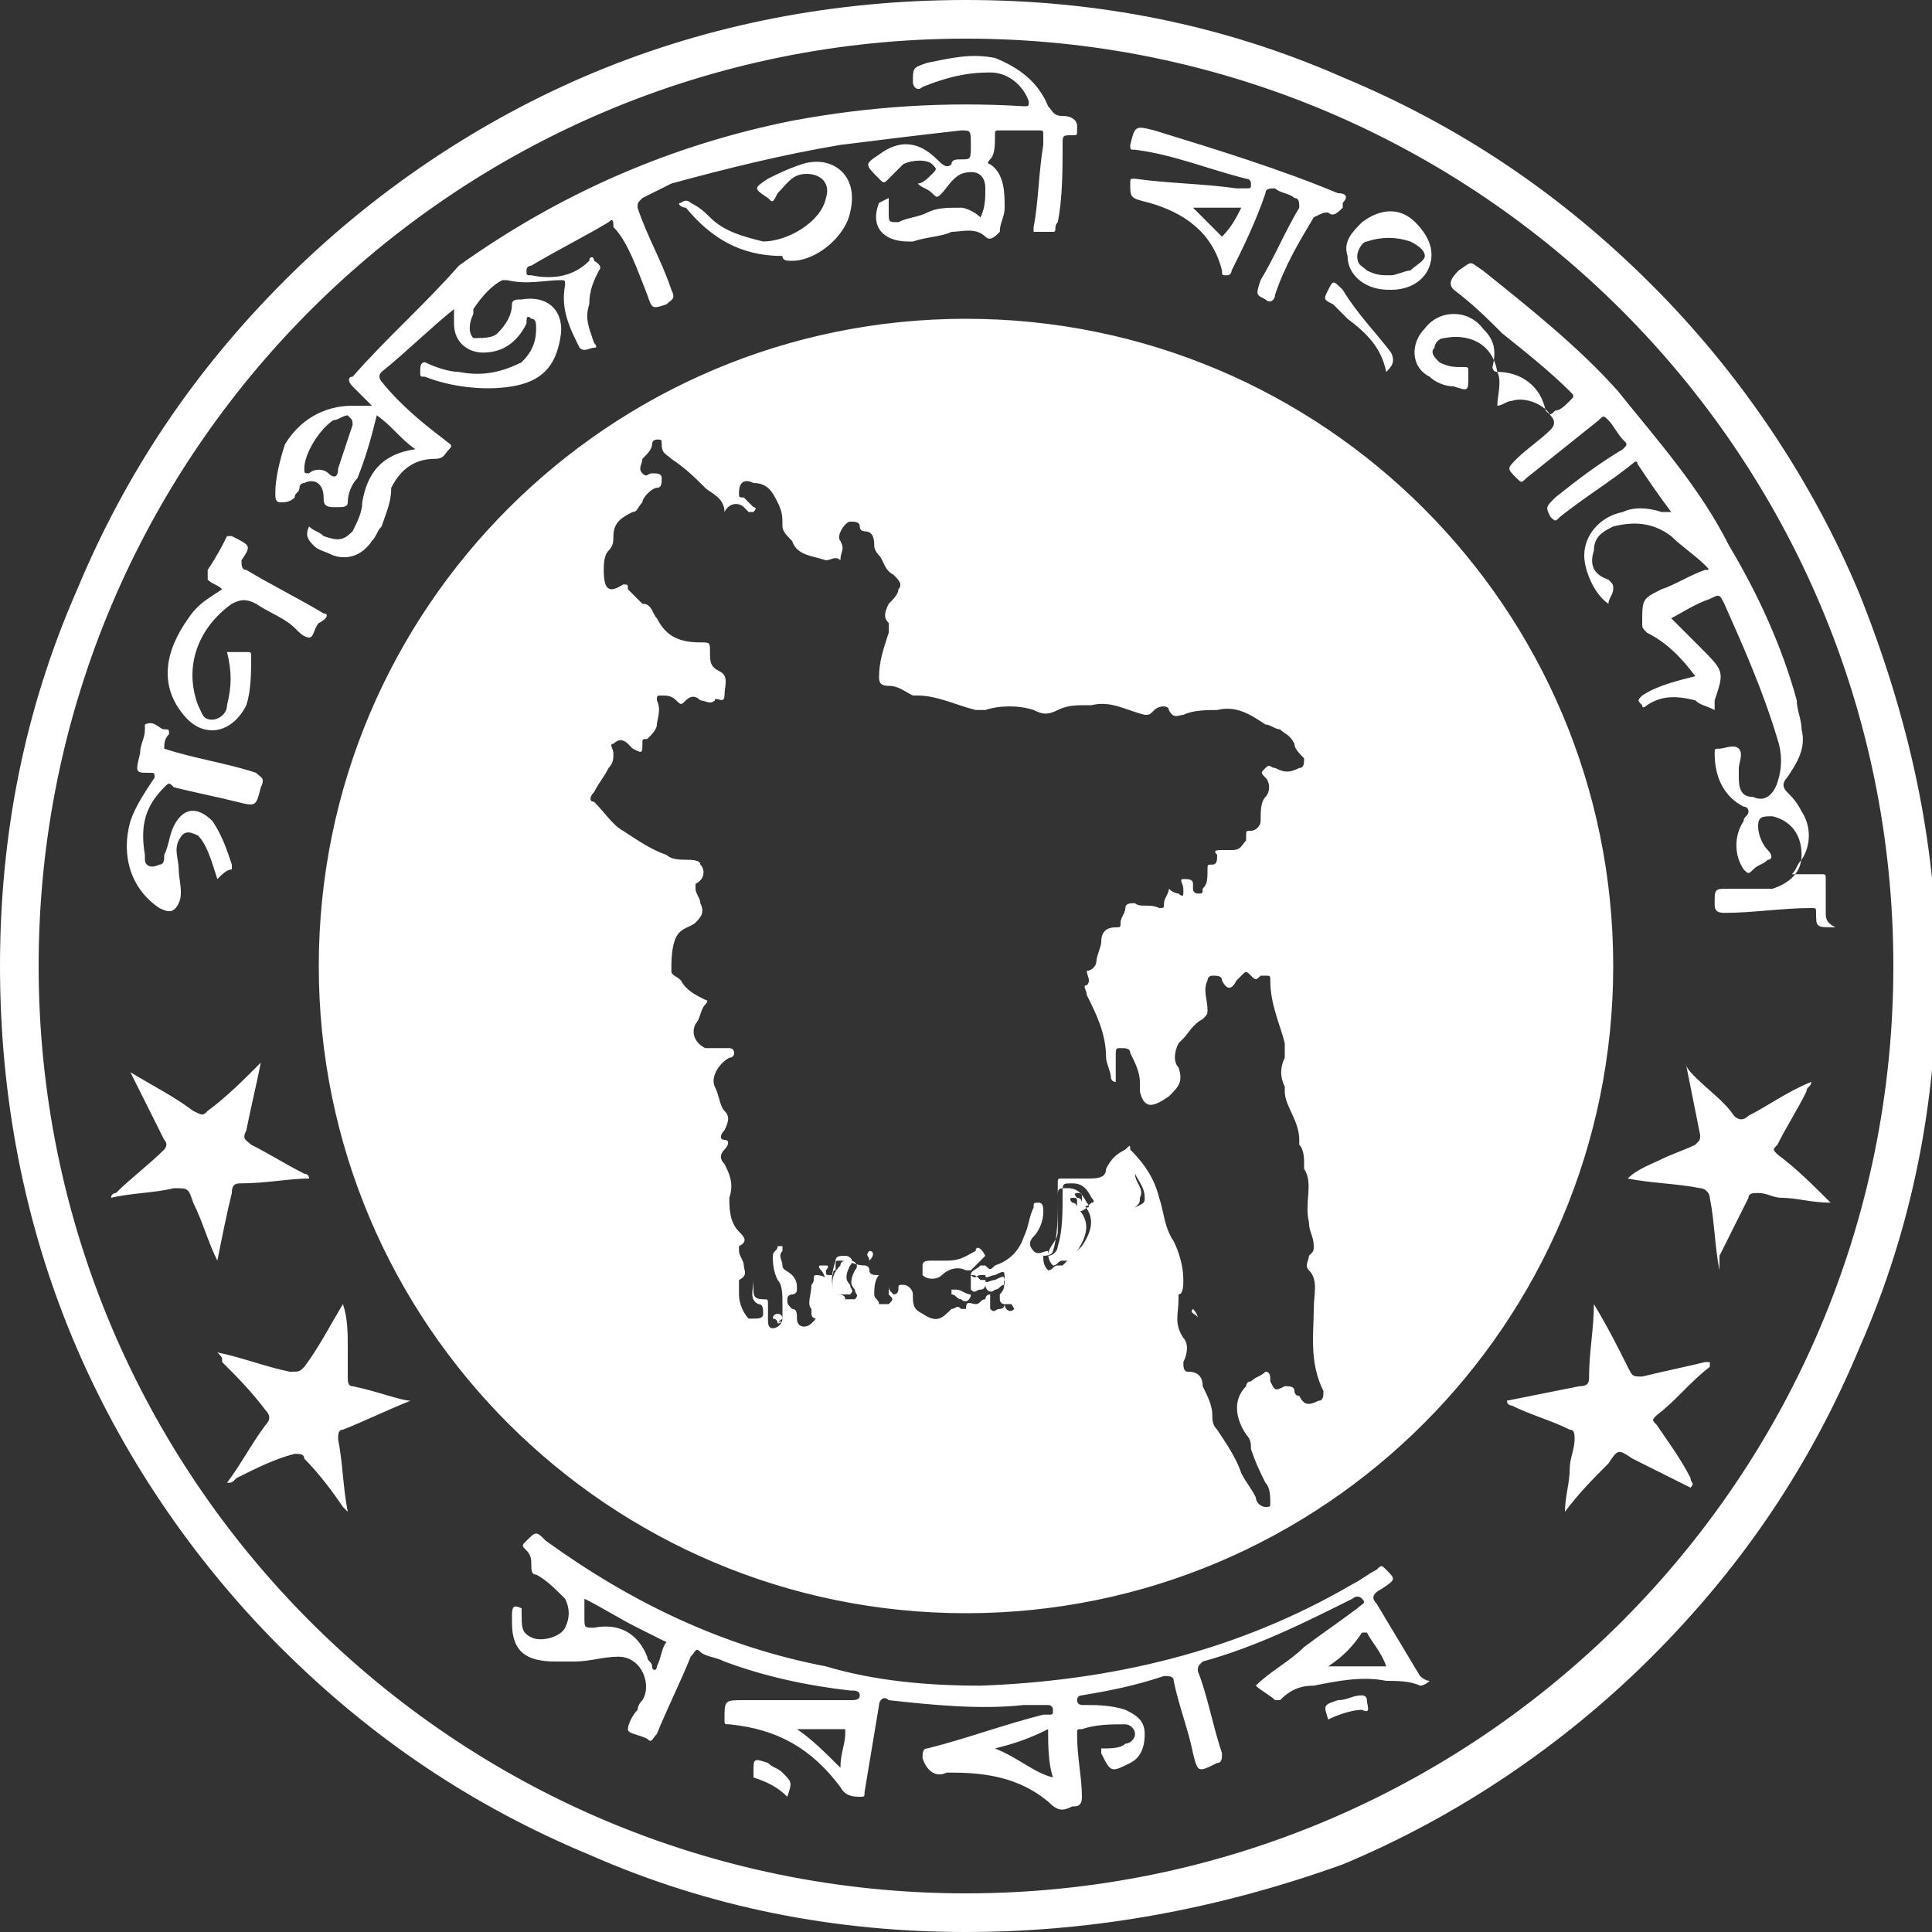 <?xml version="1.0" encoding="utf-8"?>
<!-- Generator: Adobe Illustrator 22.0.1, SVG Export Plug-In . SVG Version: 6.00 Build 0)  -->
<svg version="1.1" id="Layer_1" xmlns="http://www.w3.org/2000/svg" xmlns:xlink="http://www.w3.org/1999/xlink" x="0px" y="0px"
	 viewBox="0 0 40 40" style="enable-background:new 0 0 40 40;" xml:space="preserve">
<rect x="0" y="0" width="40" height="40" fill="#333333" stroke="none"/>
<style type="text/css">
	.st0{fill:#FFFFFF;}
</style>
<path class="st0" d="M33.4,20c0,7.4-6,13.4-13.4,13.4c-7.4,0-13.4-6-13.4-13.4c0-7.4,6-13.4,13.4-13.4C27.4,6.6,33.4,12.6,33.4,20z
	 M20.8,26.5c0,0.1,0,0.2-0.1,0.3c0,0,0,0.1,0,0.1c0,0,0,0.1,0.1,0.1c0.1,0,0.1,0,0.2,0C21.1,26.8,21,26.6,20.8,26.5
	c0-0.2,0-0.2-0.2-0.1c-0.1,0-0.2,0.1-0.2,0c0,0-0.1,0-0.1,0c-0.1,0-0.1,0.1-0.2,0c0-0.1,0.1-0.1,0.2-0.2c0,0,0.1,0,0.1,0
	c0.1,0.1,0.1,0.1,0.2,0c0.3-0.1,0.5-0.3,0.6-0.6c0.1-0.2,0.1-0.4,0.2-0.6c0-0.1,0-0.1,0.1-0.1c0.1,0,0.1,0.1,0.1,0.2
	c0,0.2-0.1,0.4-0.2,0.5c-0.1,0.1-0.1,0.2,0,0.3c0.1,0.1,0.2,0,0.3,0c0,0.1,0,0.2,0.1,0.3c0.1,0,0.1-0.1,0.2-0.1c0,0,0,0,0.1,0
	c0.1-0.1,0.2-0.2,0.3-0.3c0.2-0.3,0.3-0.6,0-0.9c0,0,0-0.1-0.1-0.1c0,0-0.1-0.1,0-0.1c0.1,0,0.1,0,0.1,0.1c0,0,0,0,0,0.1
	c0,0.1,0.1,0.1,0.2,0c0.1,0,0-0.1,0-0.1c-0.1-0.2-0.2-0.3-0.4-0.3c-0.2,0-0.2,0-0.2,0.2c0,0,0,0,0,0c0,0.4,0,0.8-0.1,1.1
	c0,0.1-0.1,0.2-0.2,0.2c0-0.2,0.2-0.3,0.2-0.5c0-0.3,0-0.7,0-1c0-0.1,0-0.1,0.1-0.1c0.2,0,0.4,0,0.5,0c0.2,0,0.4,0,0.4-0.2
	c0.1-0.2,0.2-0.3,0.4-0.4c0,0,0,0,0,0c0.1-0.1,0.1-0.1,0.1,0c0.3,0.3,0.5,0.6,0.6,1c0.1,0.3,0.1,0.6,0.3,0.9
	c0.1,0.2,0.2,0.5,0.2,0.8c0,0.1,0,0.3-0.1,0.3c0,0,0,0,0,0.1c0,0.3-0.1,0.5,0.1,0.8c0.1,0.1,0.1,0.3,0,0.5c0,0.1,0,0.2,0.1,0.2
	c0.2,0,0.3,0.1,0.3,0.3c0,0,0,0,0,0c0.1,0.2,0.2,0.4,0.2,0.6c0,0.1,0,0.2,0.1,0.3c0.2,0.3,0.4,0.6,0.5,0.9c0.1,0.2,0.2,0.3,0.3,0.5
	c0,0.1,0.1,0.2,0.2,0.2c0.1,0,0.1,0,0.1-0.1c0-0.1,0-0.3-0.1-0.4c-0.1-0.2-0.2-0.4-0.3-0.7c0-0.1,0-0.2-0.1-0.3
	c-0.2-0.3-0.3-0.7,0-1c0,0,0-0.1,0.1-0.1c0.1-0.1,0.2-0.1,0.3-0.2c0.1,0,0.1,0.1,0.1,0.2c0.1,0.2,0.1,0.2,0.3,0.1
	c0.1,0,0.2,0,0.2,0.1c0,0,0,0.1,0.1,0.1c0.1,0.2,0.2,0.2,0.4,0.1c0.1,0,0.1-0.1,0.1-0.2c-0.3-0.6-0.2-1.2-0.2-1.7
	c0-0.3,0.1-0.6-0.1-0.8c-0.1-0.1,0-0.2,0-0.3c0.1-0.1,0.1-0.1,0.1-0.2c0-0.2-0.1-0.3-0.1-0.5c-0.1-0.4,0.1-0.8-0.1-1.1
	c0,0,0,0,0-0.1c0-0.1,0-0.3-0.1-0.4c0,0,0-0.1,0-0.1c0-0.4-0.3-0.7-0.3-1c0,0,0-0.1,0-0.1c-0.1-0.2-0.1-0.4,0-0.6c0-0.1,0-0.2,0-0.3
	c-0.1-0.4-0.3-0.8-0.3-1.3c0-0.1,0-0.1-0.1-0.1c0,0-0.1,0-0.1,0c-0.1,0.1-0.1,0.1-0.2,0c-0.1-0.1-0.1-0.1-0.2,0c0,0-0.1,0.1-0.1,0.1
	c-0.1,0.2-0.2,0.2-0.3,0c0-0.1-0.1-0.1-0.2-0.1c-0.1,0-0.1,0.1-0.1,0.1c-0.1,0.2,0,0.4,0,0.6c0,0.1,0,0.1-0.1,0.2
	c-0.2,0.1-0.3,0.3-0.4,0.4c0,0-0.1,0.1-0.1,0.1c-0.1,0.2-0.1,0.4,0,0.5c0.1,0.3,0,0.4-0.2,0.6c-0.3,0.2-0.5,0.3-0.6-0.1
	c0-0.1,0-0.1,0-0.2c0-0.2-0.1-0.4-0.2-0.6c0-0.1-0.1-0.1-0.2-0.1c-0.1,0-0.1,0-0.1,0.2c0,0.1,0,0.3,0,0.4c0,0,0,0.1,0,0.1
	c0,0-0.1,0-0.1-0.1c0-0.1-0.1-0.3-0.1-0.4c0-0.5-0.2-0.9-0.4-1.3c0-0.1-0.1-0.2,0-0.2c0.1-0.1,0-0.2,0-0.3c0.1,0,0.2-0.1,0.2-0.2
	c0-0.1,0.1-0.3,0.1-0.4c0-0.2,0.1-0.3,0.3-0.3c0.1,0,0.1,0,0.1-0.1c0-0.1,0.1-0.2,0.1-0.3c0-0.1,0.1-0.1,0.2-0.1
	c0.1,0.1,0.3,0,0.5,0.1c0.1,0,0.1,0,0.1-0.1c0-0.1,0.1-0.2,0.1-0.3c0.1,0.1,0.2,0.1,0.2,0.1c0,0,0.1,0.1,0.1,0c0,0,0-0.1,0-0.1
	c0-0.1-0.1-0.2,0-0.2c0.1,0,0.2,0,0.2,0.1c0,0,0,0.1,0,0.1c0,0.1,0.1,0.1,0.1,0.1c0.1,0,0.1,0,0.1-0.1c0.1-0.1,0.1-0.2,0.1-0.4
	c0-0.1,0-0.1,0.1-0.1c0.1,0,0.1-0.1,0.1-0.2c-0.1-0.1,0-0.1,0.1-0.1c0.1,0,0.1,0,0.2,0c0.2,0,0.2-0.1,0.3-0.2c0,0,0-0.1,0-0.1
	c0-0.1,0-0.1,0.1-0.1c0.1,0,0.2-0.1,0.2-0.2c0-0.2,0-0.4,0.1-0.5c0.1-0.1,0.1-0.3,0-0.4c-0.1-0.1-0.1-0.1,0-0.2c0.1-0.1,0.1,0,0.2,0
	c0.2,0.1,0.3,0.1,0.5,0c0.1,0,0.1-0.1,0.1-0.2c-0.1-0.1-0.2-0.2-0.2-0.3c-0.1-0.2-0.2-0.2-0.3-0.3c-0.1,0-0.2-0.1-0.3-0.1
	c-0.3-0.2-0.6-0.4-1-0.3c-0.2,0-0.5,0-0.7,0.1c-0.1,0-0.2,0.1-0.3-0.1c0-0.1-0.2-0.1-0.3,0c-0.1,0.1-0.1,0.1-0.2,0.1
	c-0.4-0.1-0.7-0.3-1.1-0.2c0,0-0.1,0-0.1,0c-0.2,0-0.4,0-0.6,0.1c-0.2,0.1-0.3,0.1-0.5,0c-0.3-0.1-0.7-0.1-1,0c-0.1,0-0.1,0-0.2,0
	c-0.4-0.1-0.8-0.3-1.2-0.3c0,0-0.1,0-0.1,0c-0.2-0.1-0.3-0.2-0.5-0.2c-0.2,0-0.2-0.1-0.2-0.2c0-0.3,0.1-0.6,0.2-0.9
	c0-0.1,0-0.2,0-0.2c-0.1-0.1-0.1-0.2,0-0.4c0.1-0.1,0.2-0.2,0.2-0.3c0.1-0.1,0-0.2-0.1-0.3c-0.2-0.1-0.2-0.3-0.3-0.4
	c0,0-0.1-0.1-0.1-0.2c0-0.1,0-0.3-0.2-0.3c0,0-0.1,0-0.1-0.1c0-0.1-0.1-0.1-0.2-0.1c-0.1,0-0.3,0.3-0.2,0.4c0.1,0.2,0,0.2,0,0.4
	c0,0,0,0.1,0,0c-0.1-0.1-0.2,0-0.3,0c-0.3-0.1-0.6-0.1-0.7-0.4c0,0,0,0,0,0c-0.1-0.1-0.2-0.2-0.2-0.3c0-0.2,0-0.3-0.1-0.5
	c-0.1-0.2-0.2-0.4-0.5-0.4c-0.2-0.1-0.3,0-0.3,0.2c0,0.1,0,0.1,0.1,0.1c0.1,0.1,0.1,0.1,0.2,0.2c0,0,0.1,0,0,0.1c0,0-0.1,0-0.1,0
	c0,0-0.1-0.1-0.1-0.1c-0.1-0.1-0.3-0.1-0.4,0.1c0-0.3-0.3-0.4-0.4-0.5c-0.2-0.2-0.4-0.4-0.7-0.6c-0.1-0.1-0.2-0.1-0.2-0.3
	c0-0.1,0-0.1-0.1-0.1c0,0-0.1,0-0.1,0.1c0,0.1-0.1,0.2-0.2,0.3c0,0.1-0.1,0.2,0,0.3c0.1,0.1,0.1,0,0.2,0c0.1,0,0.2,0,0.2,0.1
	c0,0.1,0,0.2-0.1,0.2c-0.1,0-0.3,0.2-0.3,0.3c-0.1,0.1-0.1,0.2-0.2,0.2c-0.2,0.1-0.4,0.2-0.4,0.5c0,0.1,0,0.2-0.1,0.3
	c-0.1,0.1-0.1,0.3-0.1,0.4c0,0.4,0.1,0.5,0.4,0.3c0.1,0,0.1,0,0.1,0.1c0.1,0.1,0.2,0.2,0.3,0.3c0.2,0,0.2,0.2,0.3,0.3
	c0.2,0.4,0.5,0.5,0.9,0.5c0.2,0,0.2,0,0.2,0.2c0,0.2,0,0.3,0.2,0.4c0.2,0.1,0.1,0.3,0.1,0.5c0,0.2-0.2,0-0.2,0.1c0,0,0,0,0,0
	c-0.1,0.1-0.2,0-0.3,0c-0.1-0.1-0.2-0.1-0.3,0c-0.1,0.1-0.1,0.1-0.2,0c-0.1-0.1-0.2-0.1-0.3-0.1c-0.1,0-0.1,0-0.1,0.1
	c0.1,0.2,0,0.4,0,0.5c0,0.1-0.1,0.2-0.2,0.3c-0.1,0-0.1,0-0.1,0.1c0,0.2,0,0.2-0.2,0.1c0,0-0.1-0.1-0.1-0.1c-0.1-0.1-0.2-0.1-0.3,0
	c-0.1,0,0,0.1,0,0.2c0,0.1,0,0.2-0.1,0.3c-0.1,0.2-0.2,0.3-0.3,0.5c-0.1,0.1-0.1,0.2,0,0.2c0.2,0.2,0.4,0.5,0.6,0.6
	c0.3,0.2,0.6,0.4,0.9,0.5c0.1,0.1,0.3,0.1,0.4,0.1c0.1,0,0.3,0,0.3,0.1c0.1,0.1,0.1,0.3-0.1,0.4c0,0,0,0.1,0,0.1
	c0,0.1,0.1,0.2,0.1,0.3c0.1,0.2,0,0.3-0.1,0.4c-0.1,0.1-0.3,0.1-0.4,0.3c-0.1,0.2-0.1,0.5-0.1,0.7c0,0.1,0.1,0.1,0.2,0.2
	c0.1,0.2,0.3,0.3,0.5,0.4c0,0,0.1,0,0,0.1c-0.1,0.1-0.1,0.3-0.2,0.4c-0.1,0.2,0,0.4,0.2,0.5c0.2,0,0.3,0,0.5,0c0,0,0.1,0,0.1,0.1
	c0,0.1-0.1,0.1-0.1,0.1c-0.2,0.1-0.4,0.4-0.3,0.6c0.1,0.2,0.1,0.4,0.2,0.5c0.1,0.1,0.1,0.2,0,0.4c-0.1,0.1-0.1,0.2,0,0.2
	c0.1,0,0.1,0.1,0,0.2c-0.1,0.1-0.1,0.2,0,0.3c0.1,0.2,0.2,0.4,0.1,0.7c0,0.2,0,0.5,0.2,0.7c0.1,0.1,0.2,0.2,0,0.3c0,0,0,0.1,0,0.1
	c0,0.1,0.1,0.2,0.1,0.3c0,0.1,0.1,0.2-0.1,0.3c0,0,0,0.1,0,0.1c0,0.1,0,0.2,0,0.2c0,0.2,0.1,0.4,0.2,0.5c0,0,0.1,0,0.1,0
	c0.1,0,0.2,0,0.2-0.1c0-0.1,0-0.2-0.1-0.2c-0.2-0.1-0.1-0.3-0.1-0.5c0,0.1,0,0.2,0,0.2c0,0.1,0,0.2,0.2,0.2c0.1,0,0.1,0,0.1,0.1
	c0,0.1,0,0.2,0,0.3c0,0.1,0,0.2,0.1,0.2c0.1,0,0.2-0.1,0.2-0.2c0-0.1,0-0.2,0-0.3c0-0.2,0-0.4-0.1-0.5c-0.1-0.2-0.1-0.4-0.1-0.5
	c0-0.1,0.1-0.1,0.1-0.2c0,0,0.1,0,0.1,0c0,0,0,0.1,0,0.1c-0.1,0.1,0,0.2,0,0.3c0,0.1,0.1,0.1,0.2,0.2c0.1,0.1,0.1,0.2,0.1,0.3
	c0,0.1-0.1,0.1-0.1,0.1c0,0-0.1,0-0.1,0.1c0,0.1,0,0.1,0.1,0.2c0.1,0,0.1,0.1,0.1,0.2c0,0.2,0.2,0.2,0.3,0.1
	c0.1-0.1,0.2-0.2,0.1-0.3c-0.1-0.1-0.1-0.2,0.1-0.3c0,0,0.1-0.1,0.1-0.1c0-0.1,0-0.3-0.1-0.4c0,0-0.1-0.1,0-0.1c0,0,0,0,0.1,0
	c0.1,0,0,0.1,0,0.1c0,0.1,0,0.1,0.1,0.1c0.1,0,0-0.1,0.1-0.1c0,0,0-0.1,0-0.1c0-0.1,0-0.1,0.1-0.1c0.2,0,0.3,0.1,0.5,0.1
	c0,0,0.1,0,0.1,0.1c0,0.1,0.1,0.1,0.2,0.1c-0.1,0.1-0.1,0.3-0.1,0.4c0,0.1,0.1,0.1,0.1,0.2c0.1,0,0.1,0,0.2,0c0.1-0.1,0.1-0.1,0-0.2
	c0-0.1,0-0.1,0-0.2c0,0.1,0,0.1,0.1,0.2c0.1,0,0.1-0.1,0.1-0.1c0-0.1,0-0.1,0.1-0.1c0.1,0,0.2,0.1,0.2,0.2c0,0.2,0,0.3,0.2,0.4
	c0,0,0,0,0,0c0.3,0.2,0.4,0.1,0.6-0.1c0.1,0,0.1-0.1,0.2,0c0,0,0.1,0,0.1,0c0-0.2,0.1-0.1,0.2-0.1c0.1,0,0.1-0.1,0.2-0.1
	c0,0,0-0.1,0.1-0.1c0,0,0,0.1,0,0.1c0,0.1,0,0.1,0,0.2c0.1,0.1,0.1,0,0.2,0c0.1,0,0.1-0.1,0.1-0.1c0,0.1,0.1,0.2,0.2,0.1
	C20.7,26.6,20.8,26.5,20.8,26.5z M17.3,26.8c0,0,0.1,0,0.1,0c0.1,0,0.1,0,0.2,0c0.1-0.1,0-0.1,0-0.2c-0.1-0.1-0.1-0.2,0-0.4
	c0.1-0.1,0-0.2-0.1-0.2c-0.1,0-0.2,0-0.2,0.1C17.2,26.4,17.2,26.6,17.3,26.8c-0.1,0-0.1,0-0.1-0.1c0-0.1,0-0.1-0.1-0.2
	c0-0.1-0.2-0.1-0.2-0.1c-0.1,0,0,0.1-0.1,0.2c0,0.2-0.1,0.4,0,0.5c0,0,0,0,0,0.1c0,0.1,0.1,0.1,0.1,0.1c0.1,0,0.1-0.1,0.1-0.1
	c0-0.1,0-0.1,0-0.2c0.1,0,0.1,0.1,0.1,0.1c0.1,0.1,0.1,0.1,0.2,0C17.5,27,17.4,26.9,17.3,26.8z M23.7,24.8c0-0.2-0.1-0.3-0.2-0.5
	c0-0.1-0.1-0.2-0.2-0.3c-0.1-0.1-0.1-0.1-0.2,0.1c-0.1,0.3-0.1,0.6,0.1,0.9c0.1,0.1,0.2,0.1,0.3,0C23.7,24.9,23.7,24.9,23.7,24.8z
	 M20.1,26.8C20.1,26.8,20.1,26.8,20.1,26.8c-0.1,0-0.2-0.1-0.3-0.1c0,0-0.1,0-0.1,0c0,0,0,0.1,0,0.1c0.1,0,0.1,0.1,0.2,0.1
	C20,27,20.1,26.9,20.1,26.8z M16.1,27.4C16.2,27.4,16.2,27.3,16.1,27.4c0.1-0.1,0-0.2,0-0.2c0,0-0.1,0-0.1,0.1
	C16.1,27.3,16.1,27.4,16.1,27.4z M35,30.6c-0.2-0.4-0.5-0.8-0.7-1.1c-0.1-0.1-0.1-0.1,0-0.2c0.4-0.3,0.7-0.7,1.1-1c0,0,0,0,0-0.1
	c0,0-0.1,0-0.1,0c-0.4,0.1-0.9,0.2-1.3,0.3c-0.2,0-0.2,0-0.3-0.2c-0.2-0.4-0.4-0.8-0.7-1.3c0,0.5-0.1,1-0.1,1.5c0,0.1,0,0.2-0.2,0.2
	c-0.5,0.1-1,0.2-1.5,0.3c0,0.1,0.1,0.1,0.1,0.1c0.4,0.2,0.8,0.3,1.2,0.5c0.1,0,0.1,0.1,0.1,0.2c0,0.2-0.1,0.4-0.1,0.6
	c0,0.3-0.1,0.6-0.1,0.9c0.3-0.4,0.6-0.7,0.9-1c0.2-0.3,0.2-0.3,0.5-0.1c0.4,0.2,0.8,0.4,1.2,0.6C35.1,30.7,35,30.7,35,30.6z
	 M35.6,26c0.2-0.4,0.4-0.8,0.6-1.2c0-0.1,0.1-0.1,0.2-0.1c0.2,0,0.3,0.1,0.5,0.1c0.3,0,0.6,0.1,1,0.1c-0.4-0.4-0.7-0.7-1.1-1
	c-0.1-0.1-0.1-0.1,0-0.2c0.2-0.4,0.4-0.7,0.6-1.1c0-0.1,0.1-0.1,0.1-0.2c-0.5,0.2-0.9,0.5-1.3,0.7c-0.1,0.1-0.2,0.1-0.3,0
	c-0.2-0.3-0.5-0.5-0.8-0.8c-0.1-0.1-0.2-0.2-0.2-0.3c0.1,0.5,0.2,1,0.3,1.5c0,0.1,0,0.1-0.1,0.2c-0.2,0.1-0.5,0.2-0.7,0.3
	c-0.2,0.1-0.5,0.2-0.7,0.4c0.5,0.1,1,0.1,1.5,0.2c0.1,0,0.2,0.1,0.2,0.2c0.1,0.5,0.1,1,0.2,1.5C35.6,26.1,35.6,26,35.6,26z
	 M2.8,22.4c0.2,0.4,0.4,0.8,0.6,1.2c0.1,0.1,0,0.2,0,0.2c-0.3,0.3-0.7,0.6-1,0.9c0,0-0.1,0-0.1,0.1c0.4-0.1,0.9-0.1,1.3-0.2
	c0.3,0,0.3,0,0.4,0.3c0.2,0.4,0.3,0.8,0.5,1.2c0.1-0.5,0.2-1,0.3-1.4c0-0.2,0.1-0.2,0.2-0.2c0.5,0,1-0.1,1.4-0.1
	c0-0.1-0.1-0.1-0.1-0.1c-0.4-0.2-0.7-0.4-1.1-0.6c-0.1-0.1-0.2-0.1-0.1-0.3c0.1-0.5,0.2-0.9,0.3-1.4c-0.1,0.1-0.1,0.1-0.1,0.1
	c-0.3,0.3-0.6,0.6-1,0.9c-0.1,0.1-0.1,0.1-0.3,0c-0.4-0.3-0.8-0.5-1.3-0.8C2.8,22.4,2.8,22.4,2.8,22.4z M7.3,28.7
	c-0.1,0-0.1-0.1-0.1-0.2c0-0.2,0-0.4,0-0.6c0-0.3,0-0.6-0.1-0.9c-0.3,0.5-0.5,0.9-0.8,1.3c-0.1,0.1-0.1,0.1-0.3,0.1
	c-0.5-0.1-1-0.3-1.5-0.4c0.1,0.1,0.1,0.1,0.1,0.2c0.3,0.3,0.6,0.6,0.9,1c0.1,0.1,0.1,0.2,0,0.3c-0.3,0.4-0.5,0.8-0.8,1.2
	c0.1,0,0.1,0,0.2-0.1c0.4-0.2,0.8-0.4,1.2-0.5c0.1,0,0.2,0,0.2,0.1c0.3,0.3,0.6,0.7,0.8,1c0,0,0.1,0.1,0.1,0.1
	c-0.1-0.5-0.1-1-0.2-1.5c0-0.1,0-0.2,0.1-0.2c0.5-0.2,0.9-0.4,1.4-0.6C8.3,29,7.8,28.8,7.3,28.7z M16.4,5.4c0.5,0,1.1-0.5,1.2-1
	c0.2-0.8-0.4-1.2-1-1c-0.3,0.1-0.5,0.2-0.7,0.3c-0.3,0.2-0.3,0.2,0,0.4C16,4.2,16,4.2,16.1,4c0.2-0.2,0.3-0.4,0.6-0.4
	c0.3,0,0.5,0.2,0.4,0.5C17,4.6,16.3,5,15.8,5c-0.4-0.1-0.8-0.2-1.1-0.5c-0.1-0.1-0.2-0.2-0.4-0.3c-0.1-0.1-0.2,0-0.2,0
	c-0.1,0,0,0.1,0.1,0.1c0.5,0.6,1.1,1,2,1C16.2,5.4,16.3,5.4,16.4,5.4z M22,2.4c-0.2,0-0.2-0.1-0.3-0.2c-0.2-0.5-0.6-0.8-1.1-1
	c-0.5-0.1-0.9,0-1.4,0.1c-0.3,0.1-0.3,0.1-0.3,0.4c0,0.1,0.1,0.2,0.2,0.1c0.5-0.2,0.9-0.3,1.4-0.3c0.4,0,0.7,0.3,0.8,0.6
	c0,0.1,0,0.1-0.1,0.1c-1.6-0.1-3.2,0-4.8,0.3c-2.5,0.5-4.8,1.5-6.9,3C8.8,6.3,8,7,7.3,7.8C7.2,7.8,7.2,7.9,7.3,8
	c0.1,0.1,0.2,0.2,0.4,0.4c-0.2,0-0.3,0-0.4,0C6.7,8.4,6.2,8.7,5.9,9.2c-0.1,0.3-0.2,0.7-0.2,1c0,0.1,0,0.2,0.1,0.2
	c0.1,0,0.2,0,0.3-0.1c0-0.1,0.1-0.1,0.1-0.2c0-0.1,0.1-0.1,0.1-0.1c0.2-0.1,0.4,0,0.4,0.3c0,0.1,0,0.2,0.2,0.2c0,0,0.1,0,0.1,0
	c0.1,0,0.2,0,0.2-0.1c0-0.2,0.1-0.4,0.2-0.5C7.6,9.4,7.7,9,7.8,8.6c0.3,0.2,0.5,0.5,0.8,0.7c-0.7,0.1-1,0.5-1.1,1.1
	c0,0.2-0.1,0.4-0.2,0.6c-0.2,0.2-0.3,0.2-0.6,0.1c-0.1-0.1-0.2-0.1-0.3-0.2c-0.1,0.2,0,0.3,0.1,0.4c0.1,0.1,0.2,0.1,0.4,0.2
	c0.3,0.1,0.6,0,0.8-0.3c0.1-0.1,0.1-0.2,0.2-0.3c0.1-0.3,0.2-0.5,0.2-0.8C8.3,9.7,8.6,9.5,9,9.5c0.2,0,0.2-0.1,0.3-0.2
	c0.1-0.1,0-0.1-0.1-0.2C8.8,8.8,8.3,8.4,7.9,7.9c0,0-0.1-0.1,0-0.2c0.5-0.4,1-0.9,1.5-1.3c0,0.1,0,0.2,0,0.3c0,0.4,0.3,0.6,0.6,0.6
	c0.4,0,0.7-0.2,0.9-0.6c0-0.1,0-0.2,0.1-0.1c0.1,0,0.1,0.1,0.1,0.2c0,0.3-0.1,0.5-0.3,0.7C10.4,7.7,10,7.8,9.5,7.7
	c-0.2,0-0.5-0.1-0.7-0.2C8.7,7.5,8.7,7.6,8.7,7.7c0,0.1,0,0.1,0.1,0.1C9.3,8,10,8.1,10.6,8c0.6-0.1,0.9-0.4,1-1
	c0.1-0.5-0.2-0.9-0.8-0.8c-0.1,0-0.2,0-0.2,0.1c0,0.2-0.1,0.4-0.3,0.6C10.2,7,10,7,9.8,7C9.7,6.9,9.7,6.7,9.8,6.5c0,0,0-0.1,0-0.1
	c0.2-0.3,0.4-0.5,0.6-0.6c0,0,0.1,0,0.1,0c0.4,0.1,0.8,0,1.1,0c0.1,0,0.1,0,0.1,0.1c-0.1,0.5,0.1,0.9,0.3,1.3c0.1,0.1,0.2,0,0.3,0
	c0.1,0,0-0.1,0-0.1c-0.1-0.3-0.2-0.5-0.1-0.8c0-0.3,0.1-0.5,0.2-0.7c0.1-0.1-0.1-0.2-0.1-0.2c0-0.1-0.1-0.1-0.1,0
	c-0.3,0.3-0.7,0.4-1.2,0.3c-0.1,0-0.1,0-0.1-0.1c0-0.1,0.1-0.1,0.1-0.1c0.5-0.3,1.1-0.6,1.6-0.9c0.1-0.1,0.1,0,0.1,0.1
	C13,5,13.2,5.6,13.4,6.1c0.1,0.3,0.1,0.3,0.4,0.2C13.9,6.2,14,6.2,13.9,6c-0.2-0.6-0.5-1.1-0.7-1.7c0-0.1,0-0.1,0.1-0.2
	c0.2-0.1,0.4-0.2,0.6-0.3C15,3.5,16.2,3.2,17.4,3c0.8-0.1,1.6-0.2,2.5-0.3c0.2,0,0.2,0,0.2,0.3c0,0.3,0,0.3-0.2,0.3
	c-0.1,0-0.2,0-0.2,0.1c-0.1,0.1-0.2,0-0.3-0.1c-0.4-0.4-0.8-0.4-1.2-0.1c-0.3,0.2-0.3,0.2,0,0.5c0.1,0.1,0.1,0.1,0.2,0
	c0.1-0.1,0.2-0.2,0.3-0.3c0.2-0.1,0.5-0.1,0.6,0c0.1,0.1,0.1,0.1,0,0.2c-0.1,0.1-0.2,0.2-0.3,0.2c0.1,0.1,0.2,0.1,0.3,0.2
	c0.1,0.1,0.1,0.1,0.2,0c0.1-0.1,0.2-0.3,0.4-0.4c0.3-0.1,0.5,0,0.5,0.3c0,0.2,0,0.4-0.1,0.6c-0.1-0.1-0.3-0.2-0.4-0.2
	c-0.3,0-0.5,0-0.7,0.1c-0.2,0.1-0.4,0.1-0.6,0.2c-0.2,0-0.2,0-0.2-0.2c0-0.1,0-0.2,0-0.3c-0.2,0.1-0.2,0.1-0.2,0.1
	C18,4.7,18.3,5,18.8,5c0,0,0.1,0,0.1,0c0.3-0.1,0.6-0.1,0.8-0.2c0.2,0,0.5-0.1,0.7,0.1c0.1,0.1,0.2,0,0.3-0.1c0-0.2,0.1-0.3,0.1-0.5
	c0-0.3,0-0.7-0.3-0.9c0,0-0.1,0,0-0.1c0.1-0.1,0.1-0.3,0.1-0.5c0-0.1,0-0.1,0.1-0.1c0.2,0,0.5,0,0.8,0c0.1,0,0.1,0,0.1,0.1
	c0,0.1,0,0.1,0,0.2c-0.1,0.6-0.1,1.2-0.2,1.7c0,0,0,0.1,0,0.1c0.1,0,0.2,0,0.4,0c0.1,0,0-0.1,0.1-0.2c0.1-0.5,0.1-1.1,0.1-1.6
	c0-0.2,0-0.2,0.2-0.2c0.1,0,0.1,0,0.1-0.1c0,0,0-0.1,0-0.1C22.3,2.5,22.2,2.4,22,2.4z M7.3,8.8C7.2,9.1,7.1,9.4,7,9.7
	c0,0.2-0.1,0.2-0.2,0.1c-0.1-0.1-0.3-0.1-0.4,0c-0.1,0-0.1,0-0.1-0.1c0-0.3,0.3-0.8,0.6-1c0.1,0,0.2-0.1,0.3-0.1
	C7.3,8.7,7.3,8.7,7.3,8.8z M5.3,16c-0.6-0.2-1.3-0.3-1.9-0.5c0-0.1,0-0.2,0.1-0.3c0-0.1,0-0.1-0.1-0.1c-0.1,0-0.2-0.2-0.4-0.1
	c0,0,0,0.1,0,0.1c0,0.2-0.1,0.3-0.1,0.5C2.8,16,2.8,16,3.1,16c0.1,0,0.1,0,0.1,0.1c-0.2,0.3-0.4,0.6-0.5,0.9c-0.2,0.7,0,1.4,0.6,1.8
	c0.2,0.1,0.3,0.1,0.4-0.1c0.1-0.2,0-0.5,0-0.7c0-0.2-0.1-0.4,0-0.6c0.1-0.2,0.2-0.2,0.4-0.1c0.2,0.2,0.3,0.6,0.4,0.9
	c0.1-0.1,0.2-0.2,0.3-0.2c0,0,0-0.1,0-0.1c-0.1-0.3-0.2-0.6-0.4-0.9c-0.3-0.3-0.6-0.3-0.8,0.1c-0.1,0.2-0.1,0.4-0.2,0.6
	c0,0.1,0,0.2-0.1,0.2C3.1,18,3,17.9,3,17.8c0,0,0-0.1,0-0.1c-0.1-0.6,0-1,0.4-1.4c0.1-0.1,0.1-0.1,0.2,0c0.4,0.1,0.9,0.2,1.3,0.3
	c0.4,0.1,0.4,0.1,0.5-0.3C5.5,16.1,5.4,16.1,5.3,16z M6.7,12.7c-0.5-0.3-1.1-0.6-1.6-0.9c-0.1,0-0.1-0.1-0.1-0.2
	c0.2-0.3,0.2-0.3-0.2-0.5c-0.1,0-0.1,0-0.1,0c-0.1,0.2-0.2,0.4-0.4,0.7c0,0.1,0,0.1,0,0.2c0.1,0.1,0.2,0.1,0.3,0.2
	c-0.3,0.2-0.5,0.3-0.7,0.6c-0.5,0.7-0.6,1.4-0.1,2c0.4,0.5,1,0.4,1.3-0.2c0.1-0.3,0.1-0.7,0.1-1c0-0.1,0-0.1-0.1-0.1
	c-0.1,0-0.3,0-0.4,0c0.1,0.4,0.1,0.7,0,1.1c0,0.2-0.2,0.3-0.3,0.3c-0.2,0-0.2-0.1-0.3-0.3c-0.3-0.8,0-1.6,0.7-2.1
	c0.2-0.1,0.3-0.1,0.5,0c0.3,0.2,0.6,0.3,0.8,0.5c0.1,0.1,0.2,0.2,0.3,0.2c0.1,0,0.1-0.2,0.2-0.3C6.8,12.8,6.8,12.7,6.7,12.7z
	 M37.8,18.9c0-0.2,0-0.5,0-0.7c0-0.1,0-0.1-0.1-0.1c-0.2,0-0.4,0-0.6,0c0.1-0.1,0.1-0.2,0.2-0.3c0.2-0.3,0.2-0.7,0-1
	c-0.1-0.2-0.2-0.3-0.3-0.4c-0.1-0.1-0.1-0.2,0-0.3c0.2-0.3,0.4-0.6,0.3-1c0-0.2-0.1-0.4-0.1-0.6c-0.3-1.1-0.8-2.2-1.4-3.2
	c-0.6-1.2-1.5-2.2-2.3-3.2c-0.8-0.9-1.8-1.7-2.8-2.5c-0.3-0.2-0.2-0.2-0.5,0C30,5.8,30,5.9,30.1,6c0.4,0.3,0.7,0.6,1,0.9
	c0.5,0.4,1,0.8,1.4,1.2c0.1,0.1,0.1,0.1,0,0.2c-0.1,0.1-0.2,0.2-0.3,0.2c-0.1,0.1-0.1,0.1-0.2,0c-0.1-0.5-0.5-0.8-1-0.8
	c-0.1,0-0.1-0.1-0.1-0.1C31,7.2,30.9,7,30.7,6.8c-0.3-0.4-0.9-0.4-1.2,0c-0.3,0.3-0.3,0.8,0.1,1c0.1,0.1,0.3,0.2,0.5,0.2
	c0.3,0.1,0.3,0.1,0.3-0.2c0,0,0-0.1,0-0.1c0-0.1,0-0.1-0.1-0.1c-0.2,0-0.3,0-0.5-0.1c-0.1-0.1-0.2-0.2-0.1-0.3
	c0-0.1,0.1-0.2,0.2-0.2c0.5-0.1,1,0.1,1.1,0.7c0.1,0.2,0,0.5,0,0.7c0.1,0,0.2-0.1,0.3-0.1c0.3-0.1,0.7,0.1,0.8,0.3
	c0.1,0.1,0.1,0.2,0,0.3c-0.2,0.2-0.5,0.4-0.7,0.6c-0.2,0.2-0.2,0.2,0,0.4c0.1,0.1,0.1,0.1,0.2,0c0.5-0.4,1-0.8,1.5-1.2
	c0.1-0.1,0.1-0.1,0.2,0c0.1,0.1,0.2,0.3,0.3,0.4c0.1,0.1,0.1,0.1,0,0.2c-0.5,0.3-0.9,0.6-1.4,1c-0.2,0.2-0.2,0.2-0.1,0.4
	c0.1,0.1,0.1,0.1,0.2,0c0.5-0.4,1-0.7,1.5-1.1c0,0,0.1-0.1,0.1,0c0.2,0.3,0.4,0.6,0.7,1c-0.1,0-0.1,0-0.2,0c-0.3-0.1-0.6-0.1-0.8,0
	c-0.5,0.1-0.8,0.5-0.8,0.9c0,0.3,0.2,0.8,0.5,1c0-0.1,0.1-0.2,0.1-0.3c0-0.1,0-0.1-0.1-0.2c-0.3-0.1-0.4-0.3-0.3-0.6
	c0-0.3,0.2-0.4,0.4-0.5c0.4-0.1,0.8-0.1,1.2,0.2c0.2,0.2,0.5,0.4,0.7,0.6c0.1,0.1,0.1,0.1,0,0.1c-0.3,0.1-0.6,0.3-0.9,0.4
	c-0.4,0.2-0.4,0.2-0.4,0.7c0,0.1,0,0.1,0.1,0.2c0.4,0.2,0.7,0.5,1,0.9c-0.4,0.1-0.8,0.2-1.1,0.4c-0.1,0.1-0.1,0.1,0,0.2
	c0,0.1,0.1,0,0.1,0c0.3-0.2,0.6-0.2,1-0.1c0.1,0.1,0.2,0.1,0.4,0.2c0-0.1,0-0.1,0-0.2c0.2-0.6,0.2-0.6-0.3-1.1
	c-0.2-0.2-0.4-0.4-0.6-0.6c0.2-0.1,0.5-0.3,0.8-0.4c0.2-0.1,0.2-0.1,0.3,0.1c0.4,0.9,0.8,1.8,1.1,2.8c0.1,0.3,0.1,0.6,0,0.9
	c-0.1,0.3-0.3,0.4-0.5,0.3c-0.2,0-0.3-0.1-0.3-0.4c0-0.1,0-0.1,0-0.2c0-0.1,0.1-0.3,0-0.4c-0.1-0.1-0.3,0-0.4,0
	c-0.1,0-0.1,0-0.1,0.1c0,0.5,0.2,0.9,0.6,1.1c0,0,0.1,0,0.1,0.1c0,0.1-0.1,0.1-0.1,0.2c-0.2,0.3-0.2,0.7,0,1c0.1,0.1,0.1,0.1,0.2,0
	c0.1-0.1,0.2-0.1,0.3-0.2c0.1,0,0.1-0.1,0-0.2c-0.1-0.1-0.2-0.3-0.2-0.5c0-0.2,0.1-0.2,0.3-0.2c0.4,0.1,0.6,0.4,0.6,0.8
	c0,0.4-0.3,0.6-0.6,0.7c-0.3,0-0.6,0-0.9,0c-0.3,0-0.3,0-0.3,0.3c0,0.1,0,0.2,0.2,0.2c0.6,0,1.2-0.1,1.8-0.1c0.1,0,0.1,0,0.1,0.1
	c0,0.3,0,0.3,0.4,0.3c0,0,0,0,0,0C37.8,19.1,37.8,19,37.8,18.9z M27.5,4.4c0.1,0.1,0.2,0,0.3-0.1c0,0,0-0.1,0-0.1
	c0.1-0.1,0.1-0.2-0.1-0.2c-1.2-0.5-2.5-0.9-3.8-1.3c-0.4-0.1-0.4-0.1-0.5,0.3c0,0.1,0,0.1,0.1,0.1c0.8,0.1,1.5,0.4,2.3,0.6
	c0,0,0.1,0,0.1,0.1c0,0.1,0,0.1-0.1,0.1c-0.1,0-0.2,0-0.2,0c-0.7-0.1-1.4-0.1-2.1-0.2c-0.1,0-0.1,0-0.1,0.1c0,0.3,0,0.3,0.4,0.4
	c0.7,0.2,1.3,0.6,1.5,1.4c0,0.1,0,0.1,0.1,0.1c0.1,0,0.1-0.1,0.1-0.1C25.7,5.2,26,4.6,26.2,4c0-0.1,0.1-0.1,0.2-0.1
	c0.1,0.1,0.3,0.1,0.4,0.2c0.1,0,0.1,0.1,0.1,0.2c-0.3,0.5-0.5,1-0.8,1.5c-0.1,0.3-0.1,0.3,0.1,0.4c0.1,0.1,0.2,0,0.2-0.1
	c0.2-0.6,0.5-1.1,0.8-1.6C27.4,4.4,27.4,4.4,27.5,4.4z M25.3,4.9c-0.2-0.2-0.4-0.4-0.6-0.6c0.3,0,0.6,0,1,0
	C25.6,4.5,25.5,4.7,25.3,4.9z M29.6,5.5c0.1-0.3,0-0.6-0.3-0.9c-0.3-0.3-0.7-0.3-1.1,0C28,4.8,27.8,5,27.9,5.3
	c0,0.3,0.2,0.5,0.4,0.6C28.5,6,28.7,6,28.8,6C29.2,6,29.5,5.8,29.6,5.5z M29.2,5.6c-0.1,0-0.3,0.1-0.4,0.1c-0.2,0-0.3,0-0.5-0.1
	c-0.1-0.1-0.2-0.1-0.2-0.3c0-0.1,0.1-0.3,0.2-0.3c0.3-0.1,0.6-0.1,0.9,0c0.2,0.1,0.3,0.2,0.3,0.3C29.5,5.4,29.3,5.5,29.2,5.6z
	 M27.8,6c-0.2-0.2-0.2-0.2-0.3,0c-0.1,0.2-0.1,0.2,0.1,0.3c0.1,0.1,0.2,0.2,0.3,0.3c0.4,0.3,0.7,0.6,0.8,1.1
	c0.1-0.1,0.2-0.2,0.1-0.4C28.5,6.9,28.1,6.5,27.8,6z M29.4,34.7c-0.3-0.5-0.6-1-0.9-1.5c-0.1-0.1-0.1-0.2,0.1-0.3
	c0.3-0.2,0.3-0.2,0.1-0.4c-0.1-0.1-0.1-0.1-0.2,0c-0.2,0.1-0.3,0.2-0.5,0.3c-2.4,1.4-5,2-7.7,2.1c-1.1,0-2.2-0.1-3.2-0.4
	c-2.1-0.4-4-1.3-5.8-2.6c-0.2-0.2-0.2-0.2-0.4,0c-0.1,0.1-0.1,0.1,0,0.2c0.1,0.1,0.1,0.2,0.1,0.3c0,0.1,0,0.2,0.1,0.2
	c0.2,0.1,0.4,0.3,0.6,0.5c0.1,0.2,0.1,0.4,0,0.6c-0.1,0.2-0.5,0.3-0.7,0.2c-0.2-0.1-0.2-0.2-0.2-0.5c0,0,0-0.1,0-0.1
	c-0.2-0.1-0.2,0-0.2,0.2c0,0,0,0.1,0,0.1c0,0.6,0.3,0.8,0.9,0.8c0.1,0,0.3,0,0.4,0c0.3,0,0.6-0.1,0.9-0.1c0.5,0,0.7,0.6,0.5,0.9
	c-0.1,0.1-0.1,0.2-0.1,0.2c-0.1,0.1-0.2,0.3-0.2,0.4c0,0.1,0.2,0.1,0.4,0.2c0.1,0.1,0.1,0,0.2-0.1c0.2-0.5,0.5-1.1,0.7-1.6
	c0.1-0.1,0.1-0.2,0.2-0.1c0.1,0.1,0.3,0.1,0.5,0.2c0.8,0.3,1.7,0.5,2.6,0.6c0.1,0,0.2,0,0.2,0.1c0,0.1-0.1,0.1-0.2,0.1
	c-0.7,0-1.5,0-2.2,0c-0.4,0-0.4,0-0.4,0.4c0,0,0,0,0,0c0,0.1,0,0.1,0.1,0.1c1,0.1,1.7,0.5,2.3,1.3c0.1,0.2,0.3,0.2,0.4,0.2
	c0.1,0,0.1,0,0.1-0.1c0.1-0.6,0.2-1.2,0.3-1.8c0-0.1,0.1-0.2,0.2-0.1c0.9,0.1,1.9,0.2,2.8,0.1c0.2,0,0.3,0,0.5,0c0,0,0.1,0,0.1,0.1
	c0,0.1,0,0.1-0.1,0.1c0,0-0.1,0-0.1,0c-0.8,0.2-1.6,0.5-2.4,0.7c-0.1,0-0.1,0.1-0.1,0.2c0.1,0.3,0.3,0.4,0.5,0.3c0,0,0.1,0,0.1,0
	c0.7,0,1.4,0.1,2,0.6c0.2,0.2,0.3,0.2,0.5,0.1c0.1,0,0.2,0,0.2-0.2c0-0.4-0.1-0.8-0.1-1.3c0-0.1,0-0.1,0.1-0.1
	c0.3-0.1,0.6-0.1,0.9-0.1c0.1,0,0.2,0.1,0.2,0.2c0,0.1-0.1,0.2-0.2,0.2c-0.1,0.1-0.3,0.1-0.5,0.1c0,0,0,0.1,0,0.1
	c0.2,0.4,0.2,0.4,0.6,0.2c0.2-0.1,0.3-0.3,0.3-0.6c0-0.3-0.2-0.4-0.4-0.5c-0.3-0.1-0.6-0.1-0.9-0.1c0,0-0.1,0-0.1-0.1
	c0-0.1,0.1-0.1,0.1-0.1c0.6-0.1,1.1-0.2,1.7-0.4c0.1,0,0.2,0,0.2,0.1c0.1,0.5,0.3,1,0.4,1.5c0.1,0.4,0.1,0.4,0.5,0.2
	c0.1,0,0.1-0.1,0.1-0.2c-0.2-0.6-0.3-1.2-0.5-1.7c0-0.1,0-0.1,0.1-0.2c1.1-0.3,2.1-0.8,3.1-1.3c0,0,0.1-0.1,0.2,0
	c0.1,0.1,0,0.1-0.1,0.2c-0.4,0.3-0.7,0.5-1.1,0.8c-0.3,0.3-0.7,0.5-1,0.8c0.1,0.1,0.3,0.2,0.4,0.3c0.1,0,0.1,0,0.1,0
	c0.2-0.2,0.4-0.3,0.7-0.3c0.5-0.1,1-0.2,1.5-0.1c0.2,0,0.5,0,0.7,0.1c0.1,0,0.2-0.1,0.2-0.1C29.5,34.8,29.4,34.7,29.4,34.7z
	 M13.8,34c-0.1,0.1-0.1,0.3-0.2,0.5c0,0.1-0.1,0.1-0.1,0c0-0.1-0.1-0.1-0.1-0.2c-0.2-0.5-0.6-0.7-1.1-0.6c-0.2,0-0.2,0-0.2-0.2
	c0-0.1,0-0.3,0-0.4c0,0,0,0,0,0c0.4,0.2,0.7,0.4,1.1,0.6c0.2,0.1,0.4,0.2,0.6,0.3C13.8,33.9,13.8,34,13.8,34z M17.5,35.9
	c0,0.2-0.1,0.4-0.1,0.7c-0.3-0.3-0.6-0.6-0.9-0.8c0.3,0,0.6,0,1,0C17.5,35.8,17.5,35.9,17.5,35.9z M20.6,36.2
	c0.4-0.1,0.7-0.2,1.1-0.4c0,0.3,0,0.7,0.1,1C21.4,36.7,21.1,36.4,20.6,36.2z M27.5,34.5c0.3-0.2,0.5-0.4,0.7-0.7c0.1,0,0.1,0,0.1,0
	c0.1,0.2,0.3,0.4,0.4,0.7C28.3,34.5,27.9,34.5,27.5,34.5z M16.2,36.7c-0.1-0.1-0.2-0.1-0.3-0.2c-0.3-0.1-0.3-0.1-0.3,0.2
	c0,0,0,0.1,0,0.1c0.3,0.1,0.5,0.2,0.7,0.4C16.4,36.9,16.4,36.9,16.2,36.7z M28.3,35.2c0-0.1-0.1-0.1-0.1-0.1c-0.2,0-0.3,0.1-0.5,0.1
	c-0.3,0.1-0.3,0.1-0.2,0.4c0.2-0.1,0.5-0.2,0.7-0.2C28.4,35.5,28.3,35.3,28.3,35.2z M21.6,26c0,0.1,0,0.2,0.1,0.3
	c0.1,0,0.1-0.1,0.2-0.1c0,0,0,0,0.1,0c0.1-0.1,0.2-0.2,0.3-0.3c0.2-0.3,0.3-0.6,0-0.9c0,0,0-0.1-0.1-0.1c0,0-0.1-0.1,0-0.1
	c0.1,0,0.1,0,0.1,0.1c0,0,0,0,0,0.1c0,0.1,0.1,0.1,0.2,0c0.1,0,0-0.1,0-0.1c-0.1-0.2-0.2-0.3-0.4-0.3c-0.2,0-0.2,0-0.2,0.2
	c0,0,0,0,0,0c0,0.4,0,0.8-0.1,1.1C21.8,25.9,21.8,26,21.6,26C21.6,26,21.6,26,21.6,26z M23.5,24.3c0-0.1-0.1-0.2-0.2-0.3
	c-0.1-0.1-0.1-0.1-0.2,0.1c-0.1,0.3-0.1,0.6,0.1,0.9c0.1,0.1,0.2,0.1,0.3,0c0.1-0.1,0.1-0.1,0.1-0.2C23.7,24.6,23.5,24.5,23.5,24.3z
	 M17.3,26.8C17.3,26.8,17.3,26.8,17.3,26.8L17.3,26.8c-0.1,0-0.1,0-0.1-0.1c0-0.1,0-0.1-0.1-0.2c0-0.1-0.2-0.1-0.2-0.1
	c-0.1,0,0,0.1-0.1,0.2c0,0.2-0.1,0.4,0,0.5c0,0,0,0,0,0.1c0,0.1,0.1,0.1,0.1,0.1c0.1,0,0.1-0.1,0.1-0.1c0-0.1,0-0.1,0-0.2
	c0.1,0,0.1,0.1,0.1,0.1c0.1,0.1,0.1,0.1,0.2,0C17.5,27,17.4,26.9,17.3,26.8L17.3,26.8z M17.3,26.8C17.3,26.8,17.3,26.8,17.3,26.8
	C17.3,26.8,17.3,26.8,17.3,26.8c0.1,0,0.2,0,0.2,0.1c0.1,0,0.1,0,0.2,0c0.1-0.1,0-0.1,0-0.2c-0.1-0.1-0.1-0.2,0-0.4
	c0.1-0.1,0-0.2-0.1-0.2c-0.1,0-0.2,0-0.2,0.1C17.2,26.4,17.2,26.6,17.3,26.8L17.3,26.8z M20.1,26.4c0,0,0,0.1,0,0.1
	c0,0.1,0,0.1,0,0.2c0.1,0.1,0.1,0,0.2,0c0.1,0,0.1-0.1,0.1-0.1c0,0.1,0.1,0.2,0.2,0.1c0.1,0,0.1-0.1,0.2-0.1l0,0
	c0-0.2,0-0.2-0.2-0.1c-0.1,0-0.2,0.1-0.2,0c0,0-0.1,0-0.1,0C20.2,26.4,20.2,26.4,20.1,26.4L20.1,26.4z M20.8,26.5
	c0,0.1,0,0.2-0.1,0.3c0,0,0,0.1,0,0.1c0,0,0,0.1,0.1,0.1c0.1,0,0.1,0,0.2,0C21.1,26.8,21,26.6,20.8,26.5
	C20.8,26.5,20.8,26.5,20.8,26.5z M20.1,26.8c-0.1,0-0.2,0-0.3-0.1c0,0-0.1,0-0.1,0c0,0,0,0.1,0,0.1c0.1,0,0.1,0.1,0.2,0.1
	C20,27,20.1,26.9,20.1,26.8C20.1,26.8,20.1,26.8,20.1,26.8z M16.2,27.3c0,0,0-0.1-0.1-0.1c0,0-0.1,0-0.1,0.1
	C16.1,27.3,16.1,27.4,16.2,27.3C16.2,27.4,16.2,27.3,16.2,27.3z M20.2,25.9c-0.2,0.1-0.3,0.2-0.6,0.2c-0.1,0-0.2,0-0.3,0
	c-0.1,0-0.2,0-0.2,0.1c0,0.1,0,0.1,0,0.2c0.1,0.1,0.3,0.1,0.4,0c0.1-0.1,0.3-0.2,0.5-0.1c0,0,0.1,0,0.1,0c0.1-0.1,0.2-0.2,0.3-0.3
	C20.3,25.8,20.2,25.8,20.2,25.9z M24.8,27.3C24.8,27.3,24.8,27.3,24.8,27.3C24.8,27.2,24.8,27.2,24.8,27.3c0-0.1-0.1-0.2-0.1-0.2
	C24.6,27.2,24.8,27.2,24.8,27.3z M18,25.9C18,25.8,18,25.9,18,25.9c-0.1,0.1,0,0.1,0,0.2c0,0,0,0,0,0C18.1,26,18.1,25.9,18,25.9z
	 M17.3,26.8C17.3,26.8,17.3,26.8,17.3,26.8C17.3,26.8,17.3,26.8,17.3,26.8z M20,40c-2.7,0-5.3-0.5-7.8-1.6c-2.4-1-4.5-2.4-6.4-4.3
	c-1.8-1.8-3.3-4-4.3-6.4C0.5,25.3,0,22.7,0,20s0.5-5.3,1.6-7.8c1-2.4,2.4-4.5,4.3-6.4c1.8-1.8,4-3.3,6.4-4.3C14.7,0.5,17.3,0,20,0
	s5.3,0.5,7.8,1.6c2.4,1,4.5,2.4,6.4,4.3c1.8,1.8,3.3,4,4.3,6.4c1,2.5,1.6,5.1,1.6,7.8s-0.5,5.3-1.6,7.8c-1,2.4-2.4,4.5-4.3,6.4
	c-1.8,1.8-4,3.3-6.4,4.3C25.3,39.5,22.7,40,20,40z M20,0.8C9.4,0.8,0.8,9.4,0.8,20S9.4,39.2,20,39.2S39.2,30.6,39.2,20
	S30.6,0.8,20,0.8z"/>
</svg>
